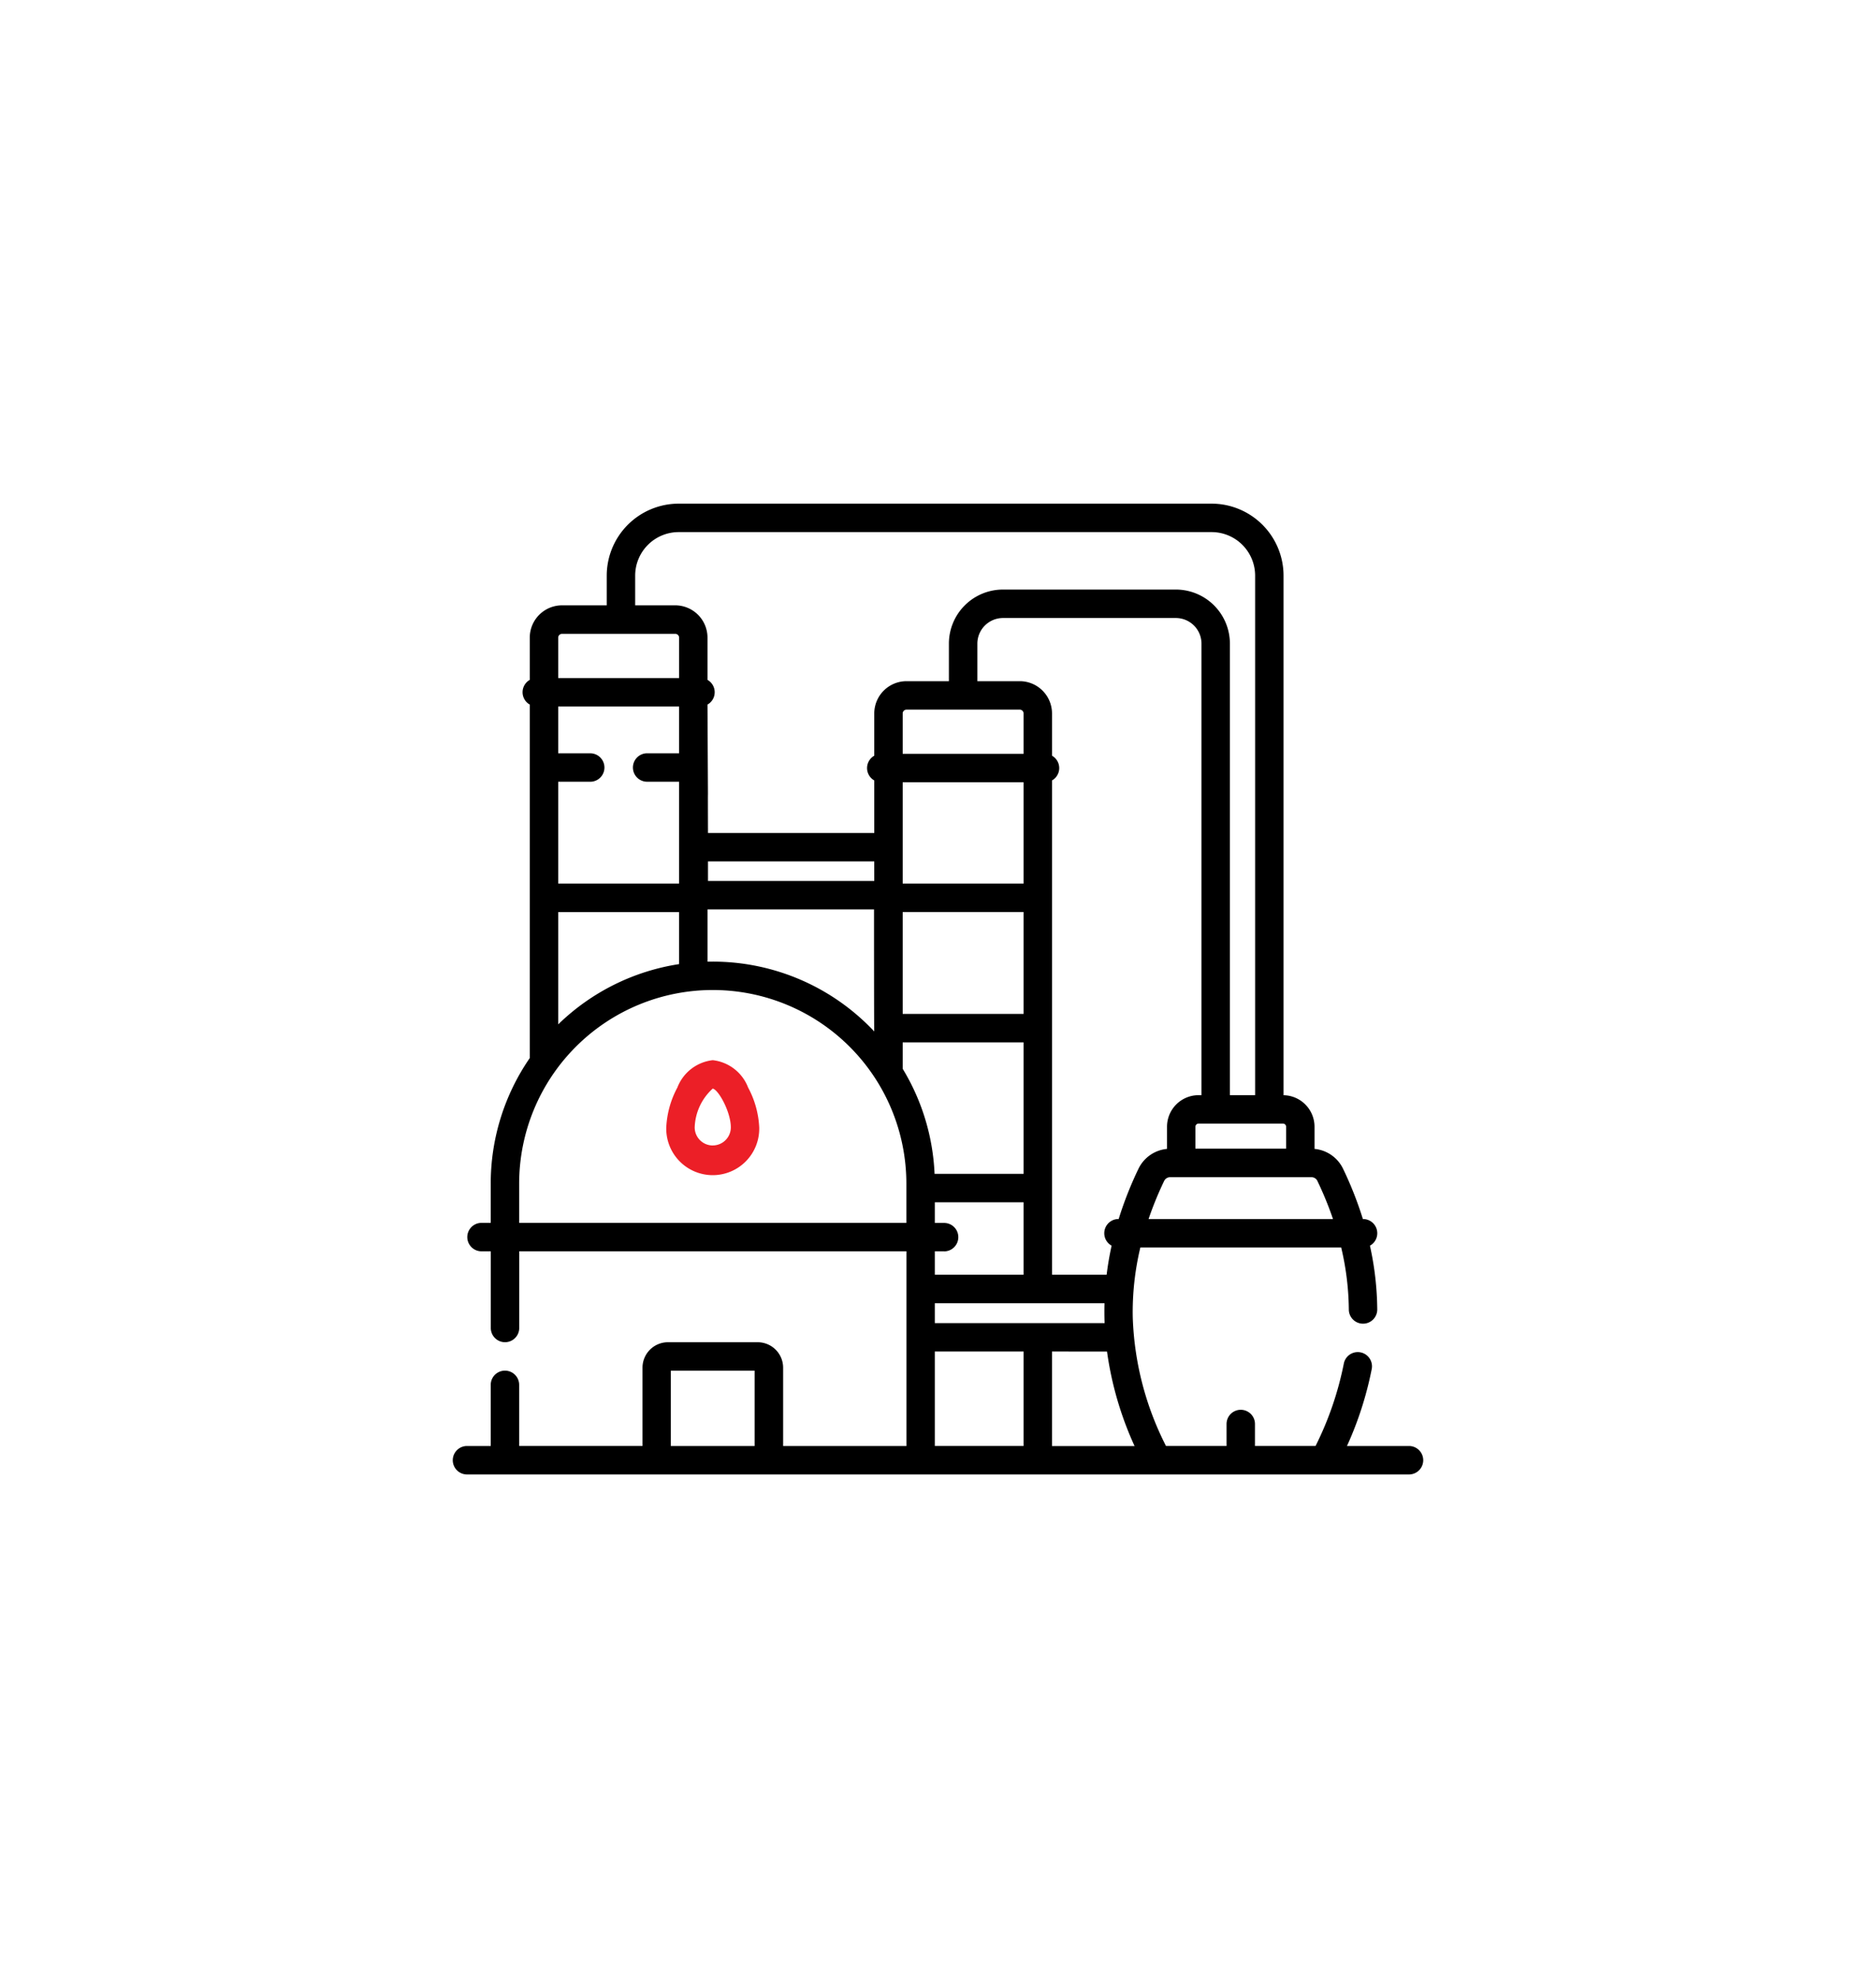 <svg xmlns="http://www.w3.org/2000/svg" width="111" height="117" viewBox="0 0 111 117">
  <g id="icon_navodari" transform="translate(-188 -1706)">
    <rect id="Rectangle_29" data-name="Rectangle 29" width="111" height="117" transform="translate(188 1706)" fill="#fff"/>
    <g id="oil-industry" transform="translate(214.79 1735.79)">
      <path id="Path_1895" data-name="Path 1895" d="M56.579,55.738H52.908a20.545,20.545,0,0,0,1.465-4.554.841.841,0,0,0-1.652-.318,19.242,19.242,0,0,1-1.672,4.871H47.465v-1.3a.841.841,0,0,0-1.682,0v1.3H42.2a18.011,18.011,0,0,1-1.967-7.619,16.388,16.388,0,0,1,.45-4.124H52.566a16.456,16.456,0,0,1,.452,3.674.841.841,0,0,0,.841.835h.006a.841.841,0,0,0,.835-.847,18.064,18.064,0,0,0-.433-3.766.841.841,0,0,0-.407-1.577h-.011a21.7,21.7,0,0,0-1.177-2.984,2.089,2.089,0,0,0-1.684-1.164V36.852a1.866,1.866,0,0,0-1.833-1.863V4.256A4.261,4.261,0,0,0,44.9,0H13.366A4.261,4.261,0,0,0,9.11,4.256V6.014H6.465A1.911,1.911,0,0,0,4.556,7.923v2.5a.84.84,0,0,0,0,1.462V32.791a13.062,13.062,0,0,0-2.31,7.431V42.54H1.7a.841.841,0,1,0,0,1.682h.55v4.535a.841.841,0,0,0,1.682,0V44.223h22.91V55.738H19.546V51.1a1.506,1.506,0,0,0-1.5-1.5H12.726a1.506,1.506,0,0,0-1.5,1.5v4.635H3.928V52.121a.841.841,0,0,0-1.682,0v3.617H.841a.841.841,0,1,0,0,1.682H56.579a.841.841,0,0,0,0-1.682ZM12.9,51.281h4.96v4.457H12.9ZM44.3,34.987h-.174a1.867,1.867,0,0,0-1.865,1.865v1.313a2.089,2.089,0,0,0-1.684,1.164A21.669,21.669,0,0,0,39.4,42.312h-.012a.841.841,0,0,0-.406,1.577q-.189.858-.294,1.718H35.456c0-2.978,0-22.98,0-29.236a.84.84,0,0,0,0-1.462v-2.5A1.911,1.911,0,0,0,33.547,10.5H31.039V8.281a1.518,1.518,0,0,1,1.517-1.517H42.782A1.518,1.518,0,0,1,44.3,8.281ZM26.621,16.482h7.152v5.99H26.621Zm0,7.672h7.152v6.025H26.621Zm6.925-11.972a.227.227,0,0,1,.227.227V14.8H26.621v-2.39a.227.227,0,0,1,.227-.227ZM24.939,22.315H15.1V21.161h9.838ZM13.39,14.766H11.5a.841.841,0,0,0,0,1.682H13.39v6.025H6.238V16.449H8.133a.841.841,0,1,0,0-1.682H6.238V12H13.39Zm0,9.389v3.08A13.109,13.109,0,0,0,6.238,30.8V24.156ZM15.072,24h9.852c0,.17,0,7.7.015,7.22a13.1,13.1,0,0,0-9.556-4.132c-.1,0-.208,0-.311,0V24Zm11.549,7.864h7.152v7.777H28.507a13.051,13.051,0,0,0-1.886-6.214Zm2.45,12.362a.841.841,0,0,0,0-1.682h-.55V41.32h5.252v4.288H28.521V44.222h.55Zm-.55,3.067h10.04q-.016.588.006,1.176H28.521V47.29Zm10.19,2.859a19.974,19.974,0,0,0,1.63,5.589H35.455V50.148ZM51.157,40.058a20.31,20.31,0,0,1,.924,2.255H41.169a20.308,20.308,0,0,1,.923-2.255.4.4,0,0,1,.36-.221H50.8a.4.4,0,0,1,.36.221Zm-1.85-3.206v1.3H43.942v-1.3a.183.183,0,0,1,.183-.183h5A.183.183,0,0,1,49.307,36.852ZM10.792,4.256a2.577,2.577,0,0,1,2.574-2.574H44.9a2.577,2.577,0,0,1,2.574,2.574V34.987H45.981V8.281a3.2,3.2,0,0,0-3.2-3.2H32.555a3.2,3.2,0,0,0-3.2,3.2V10.5H26.848a1.911,1.911,0,0,0-1.909,1.909v2.5a.84.84,0,0,0,0,1.462v3.108H15.1c-.016-5.936.024,2.765-.029-7.594a.84.84,0,0,0,0-1.462v-2.5a1.911,1.911,0,0,0-1.909-1.909H10.792ZM6.465,7.7h6.7a.227.227,0,0,1,.227.227v2.39H6.238V7.923A.227.227,0,0,1,6.465,7.7ZM3.928,42.54V40.222a11.455,11.455,0,0,1,22.91,0V42.54Zm24.593,7.608h5.252v5.589H28.521Z" transform="translate(0 0)"/>
      <path id="Path_1896" data-name="Path 1896" d="M115.392,293.5a2.546,2.546,0,0,0-2.094,1.619,5.524,5.524,0,0,0-.657,2.357,2.751,2.751,0,1,0,5.5,0,5.525,5.525,0,0,0-.657-2.357A2.546,2.546,0,0,0,115.392,293.5Zm0,5.045a1.07,1.07,0,0,1-1.069-1.069,3.239,3.239,0,0,1,1.065-2.294c.337.052,1.073,1.38,1.073,2.294A1.07,1.07,0,0,1,115.392,298.543Z" transform="translate(-100.009 -260.583)" fill="#ec1f27"/>
    </g>
  </g>
</svg>
